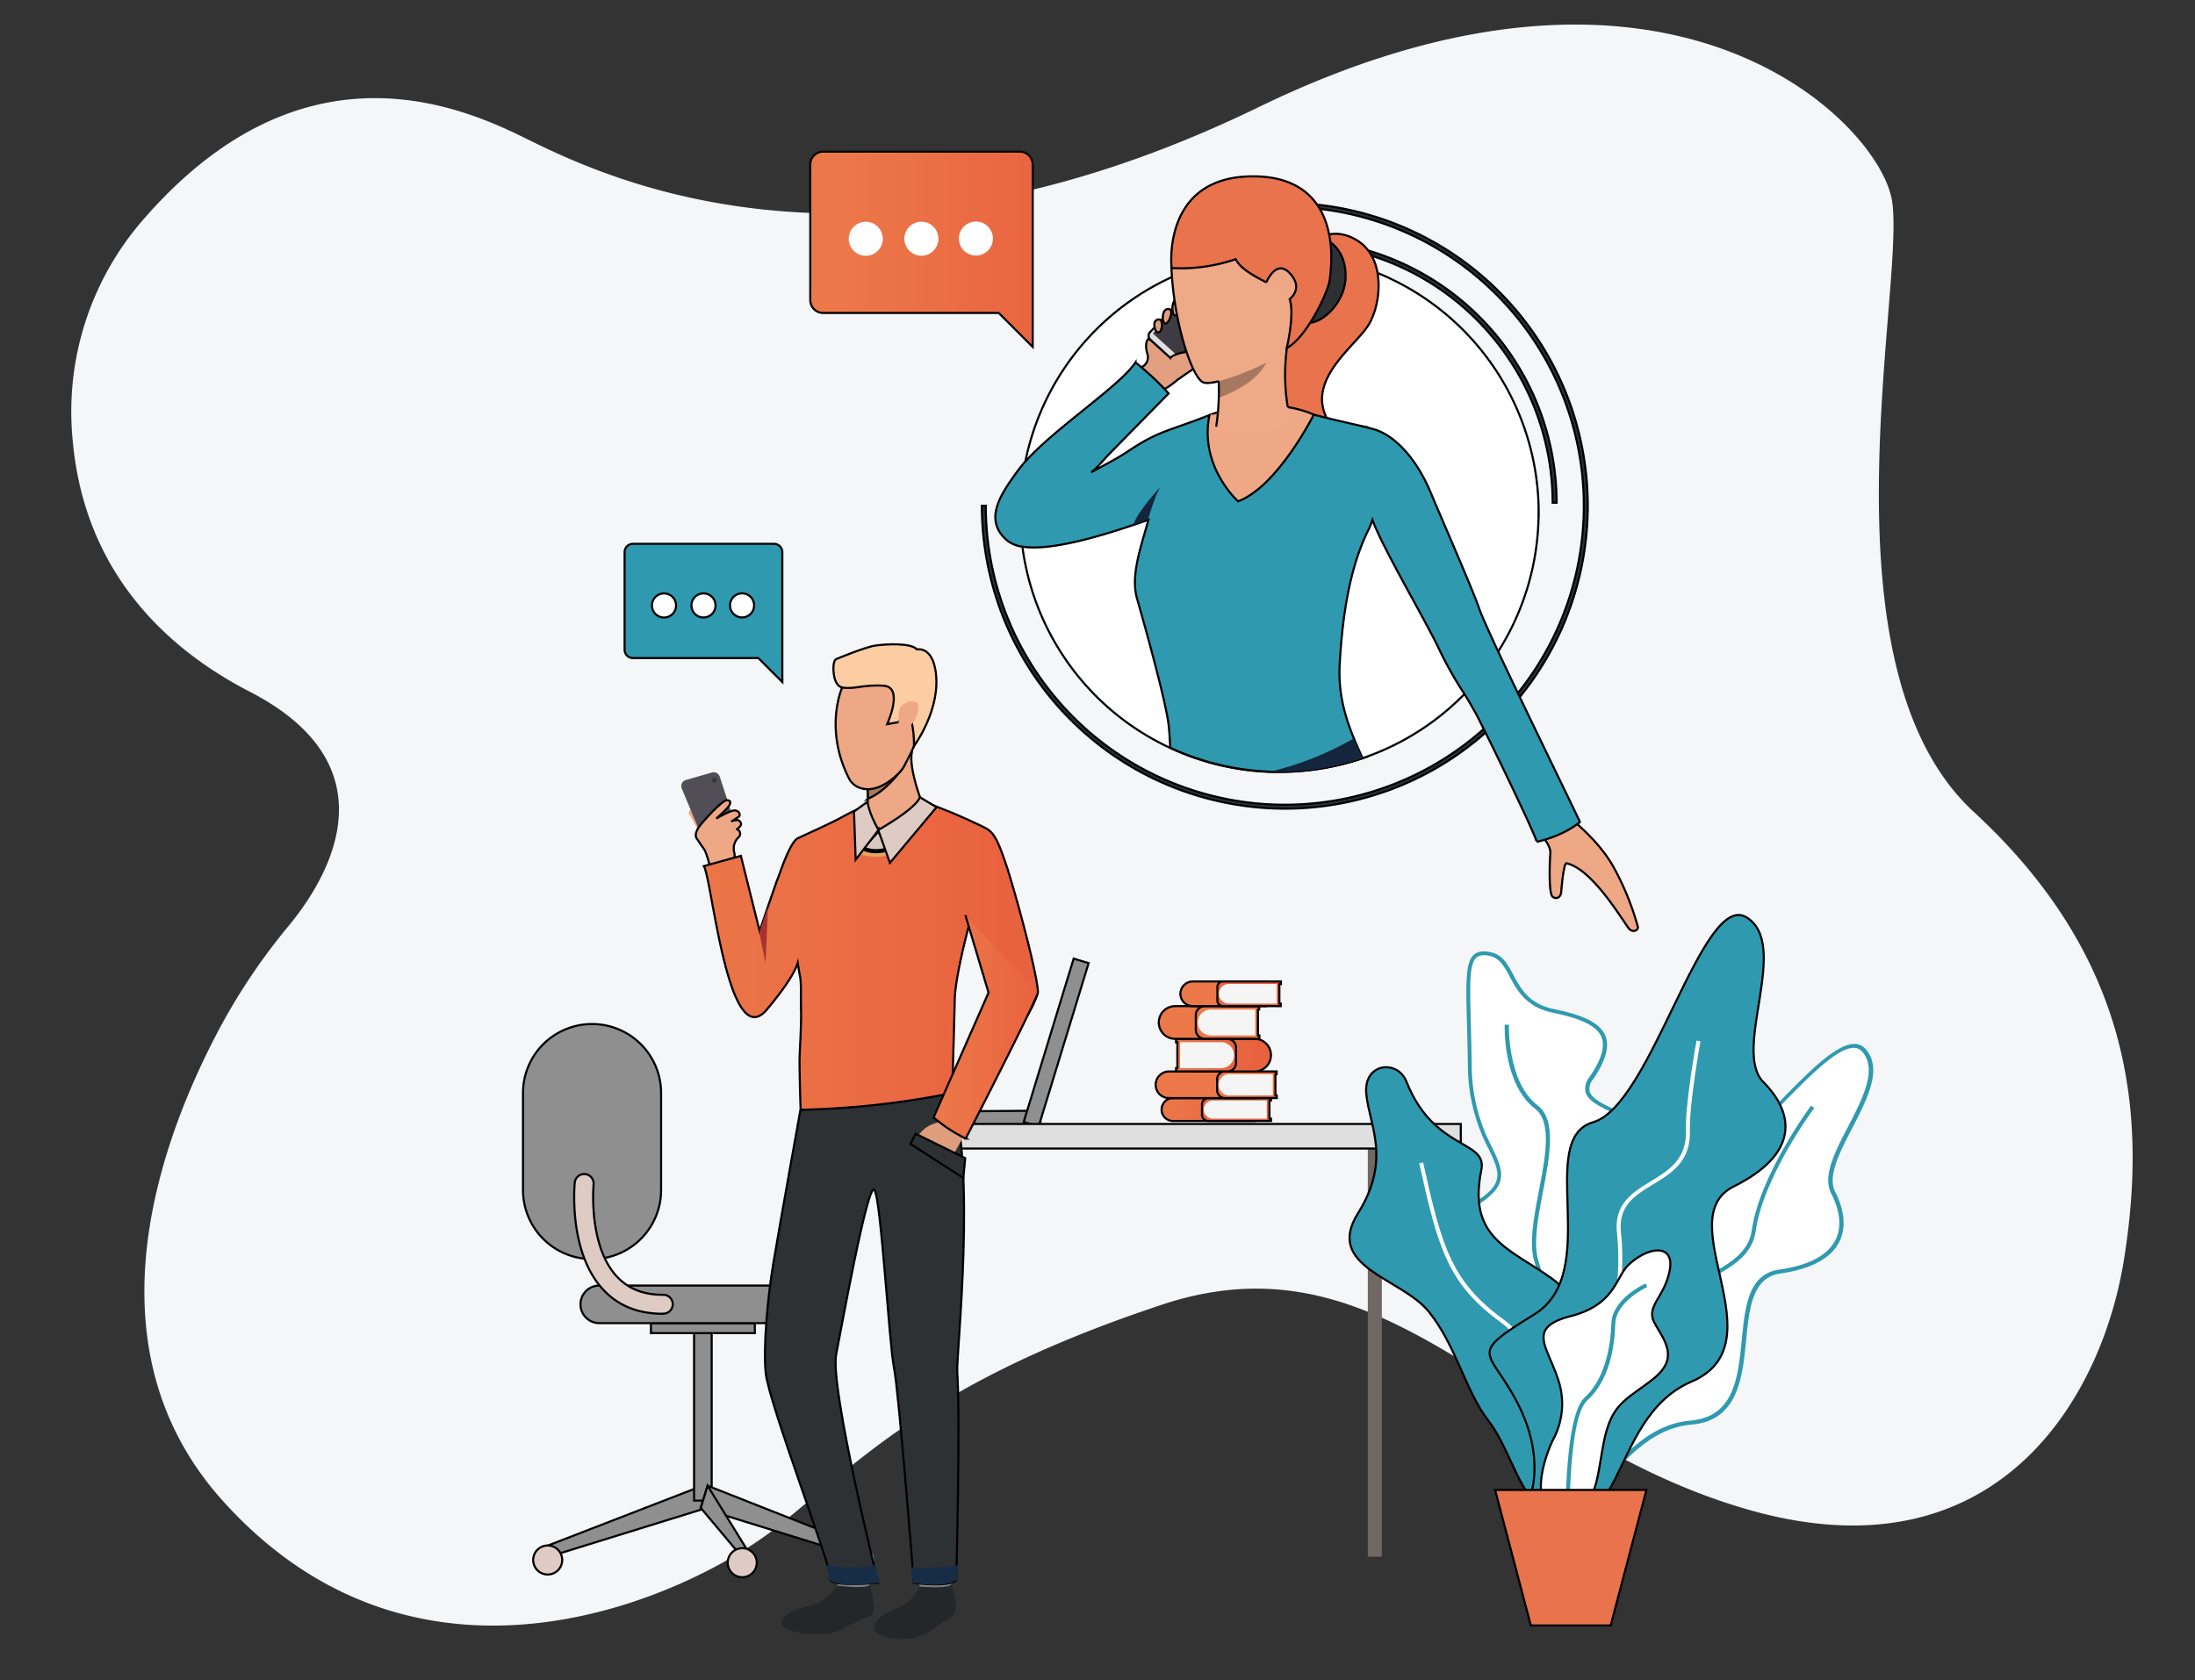 <svg id="Layer_1" data-name="Layer 1" xmlns="http://www.w3.org/2000/svg" xmlns:xlink="http://www.w3.org/1999/xlink" viewBox="0 0 525 402"><rect x="0" y="0" width="525" height="402" fill="#333333" stroke="none"/><defs><linearGradient id="linear-gradient" x1="4230.3" y1="-2586.23" x2="4231.3" y2="-2586.23" gradientTransform="matrix(22.24, 0, 0, -5.48, -93804.01, -13904.49)" gradientUnits="userSpaceOnUse"><stop offset="0" stop-color="#ec7849"/><stop offset="1" stop-color="#e9623f"/></linearGradient><linearGradient id="linear-gradient-2" x1="4162.07" y1="-2586.24" x2="4163.07" y2="-2586.24" gradientTransform="matrix(16.53, 0, 0, -5.48, -68527.93, -13904.24)" xlink:href="#linear-gradient"/><linearGradient id="linear-gradient-3" x1="4249.16" y1="-2514.93" x2="4250.16" y2="-2514.93" gradientTransform="matrix(24.59, 0, 0, -6.37, -104193.48, -15765.62)" xlink:href="#linear-gradient"/><linearGradient id="linear-gradient-4" x1="4119.21" y1="-2514.93" x2="4120.21" y2="-2514.93" gradientTransform="matrix(14.24, 0, 0, -6.37, -58362.34, -15765.76)" xlink:href="#linear-gradient"/><linearGradient id="linear-gradient-5" x1="4657.14" y1="-1720.7" x2="4656.01" y2="-1720.7" gradientTransform="matrix(-19.3, 0, 0, 7.81, 90161.27, 13694.55)" xlink:href="#linear-gradient"/><linearGradient id="linear-gradient-6" x1="4121.59" y1="-2434.3" x2="4122.59" y2="-2434.3" gradientTransform="matrix(14.35, 0, 0, -7.81, -58862.99, -18764.34)" xlink:href="#linear-gradient"/><linearGradient id="linear-gradient-7" x1="4212.95" y1="-2434.3" x2="4213.95" y2="-2434.3" gradientTransform="matrix(20.45, 0, 0, -7.81, -85860.85, -18772.13)" xlink:href="#linear-gradient"/><linearGradient id="linear-gradient-8" x1="4138.85" y1="-2434.34" x2="4139.85" y2="-2434.34" gradientTransform="matrix(15.21, 0, 0, -7.81, -62649.52, -18770.13)" xlink:href="#linear-gradient"/><linearGradient id="linear-gradient-9" x1="4212.95" y1="-2548.97" x2="4213.95" y2="-2548.97" gradientTransform="matrix(20.45, 0, 0, -5.91, -85855.69, -14831.74)" xlink:href="#linear-gradient"/><linearGradient id="linear-gradient-10" x1="4138.79" y1="-2548.96" x2="4139.79" y2="-2548.96" gradientTransform="matrix(15.2, 0, 0, -5.91, -62631.4, -14831.97)" xlink:href="#linear-gradient"/><linearGradient id="linear-gradient-11" x1="4345.4" y1="-2137.17" x2="4346.4" y2="-2137.17" gradientTransform="matrix(53.23, 0, 0, -46.71, -231103.07, -99773.85)" xlink:href="#linear-gradient"/><linearGradient id="linear-gradient-12" x1="4372.98" y1="-2115.23" x2="4373.98" y2="-2115.23" gradientTransform="matrix(79.91, 0, 0, -73.89, -349285.68, -156055.45)" xlink:href="#linear-gradient"/><linearGradient id="linear-gradient-13" x1="4251.28" y1="-2129.63" x2="4252.28" y2="-2129.63" gradientTransform="matrix(24.88, 0, 0, -53.46, -105547.95, -113613.1)" xlink:href="#linear-gradient"/></defs><path id="Path_3088" data-name="Path 3088" d="M59.74,165.49c-18.36-9.47-39.5-27.32-42.37-60.32a69.85,69.85,0,0,1,17.22-53c36.06-41.27,72-28.46,90-19.62S203.54,73,301,25.65s147.62,2.78,151.43,21.82S434,159.13,472.08,194.24s41.4,72.7,35.95,107-31.3,76.8-90,59.91-85.95-67-140.13-49S206.58,348.67,186.28,365s-85.12,47.37-133.06-6c-33.35-37.15-14.73-86.86-.32-113.67a147.25,147.25,0,0,1,16.22-23.91C78.11,210.52,94.83,183.6,59.74,165.49Z" fill="#f5f6f8"/><g id="Group_4107" data-name="Group 4107"><g id="Group_3992" data-name="Group 3992"><path id="Rectangle_733" data-name="Rectangle 733" d="M280.57,262.72h19.5v5.48h-19.5a2.74,2.74,0,0,1-2.74-2.74h0a2.74,2.74,0,0,1,2.74-2.74Z" stroke="#000" stroke-miterlimit="10" stroke-width="0.5" fill="url(#linear-gradient)"/><path id="Path_3449" data-name="Path 3449" d="M303.63,263.29v4.35H304v.56H289a1.51,1.51,0,0,1-1.51-1.51h0v-2.45a1.52,1.52,0,0,1,1.51-1.52h15v.57Z" stroke="#000" stroke-miterlimit="10" stroke-width="0.5" fill="url(#linear-gradient-2)"/><path id="Rectangle_734" data-name="Rectangle 734" d="M290.09,263.29H303v4.35H290.09a2.18,2.18,0,0,1-2.17-2.18h0a2.17,2.17,0,0,1,2.17-2.17Z" fill="#f5f5f5"/><path id="Rectangle_735" data-name="Rectangle 735" d="M279.64,256.35H301v6.37h-21.4a3.18,3.18,0,0,1-3.19-3.18h0a3.19,3.19,0,0,1,3.19-3.19Z" stroke="#000" stroke-miterlimit="10" stroke-width="0.5" fill="url(#linear-gradient-3)"/><path id="Path_3450" data-name="Path 3450" d="M305.06,257v5.06h.32v.65H293a1.9,1.9,0,0,1-1.9-1.9v-2.57a1.9,1.9,0,0,1,1.9-1.9h12.34V257Z" stroke="#000" stroke-miterlimit="10" stroke-width="0.5" fill="url(#linear-gradient-4)"/><path id="Rectangle_736" data-name="Rectangle 736" d="M294,257h10.44v5.06H294a2.53,2.53,0,0,1-2.53-2.53h0A2.53,2.53,0,0,1,294,257Z" fill="#f5f5f5"/><path id="Rectangle_737" data-name="Rectangle 737" d="M300.09,256.35h-15.4v-7.81h15.4a3.91,3.91,0,0,1,3.9,3.9h0a3.91,3.91,0,0,1-3.9,3.91Z" stroke="#000" stroke-miterlimit="10" stroke-width="0.5" fill="url(#linear-gradient-5)"/><path id="Path_3451" data-name="Path 3451" d="M281.6,249.34v6.2h-.31v.8h12.29a2.05,2.05,0,0,0,2.06-2v-3.7a2.06,2.06,0,0,0-2.06-2.06H281.29v.8Z" stroke="#000" stroke-miterlimit="10" stroke-width="0.5" fill="url(#linear-gradient-6)"/><path id="Rectangle_738" data-name="Rectangle 738" d="M292.07,255.55h-9.81v-6.2h9.81a3.1,3.1,0,0,1,3.1,3.1h0A3.1,3.1,0,0,1,292.07,255.55Z" fill="#f5f5f5"/><path id="Rectangle_739" data-name="Rectangle 739" d="M281.07,240.72h16.54v7.82H281.07a3.91,3.91,0,0,1-3.91-3.91h0a3.91,3.91,0,0,1,3.91-3.91Z" stroke="#000" stroke-miterlimit="10" stroke-width="0.5" fill="url(#linear-gradient-7)"/><path id="Path_3452" data-name="Path 3452" d="M300.88,241.53v6.2h.34v.8H288.17a2.16,2.16,0,0,1-2.16-2.16h0v-3.49a2.16,2.16,0,0,1,2.16-2.16h13v.8Z" stroke="#000" stroke-miterlimit="10" stroke-width="0.5" fill="url(#linear-gradient-8)"/><path id="Rectangle_740" data-name="Rectangle 740" d="M289.59,241.53h10.64v6.2H289.59a3.1,3.1,0,0,1-3.1-3.1h0A3.1,3.1,0,0,1,289.59,241.53Z" fill="#f5f5f5"/><path id="Rectangle_741" data-name="Rectangle 741" d="M285.27,234.81h17.49v5.91H285.27a3,3,0,0,1-2.95-2.95h0A3,3,0,0,1,285.27,234.81Z" stroke="#000" stroke-miterlimit="10" stroke-width="0.5" fill="url(#linear-gradient-9)"/><path id="Path_3453" data-name="Path 3453" d="M306,235.42v4.69h.33v.61H292.51a1.34,1.34,0,0,1-1.34-1.34h0v-3.23a1.34,1.34,0,0,1,1.34-1.34h13.86v.61Z" stroke="#000" stroke-miterlimit="10" stroke-width="0.5" fill="url(#linear-gradient-10)"/><path id="Rectangle_742" data-name="Rectangle 742" d="M293.88,235.42h11.5v4.69h-11.5a2.34,2.34,0,0,1-2.34-2.34h0A2.35,2.35,0,0,1,293.88,235.42Z" fill="#f5f5f5"/></g><rect id="Rectangle_743" data-name="Rectangle 743" x="205.81" y="265.88" width="43.04" height="3.94" transform="translate(-2.02 1.73) rotate(-0.43)" fill="#8f8f8f" stroke="#000" stroke-miterlimit="10" stroke-width="0.5"/><rect id="Rectangle_744" data-name="Rectangle 744" x="232.2" y="247.59" width="40.87" height="3.74" transform="translate(-59.81 418.09) rotate(-73)" fill="#8f8f8f" stroke="#000" stroke-miterlimit="10" stroke-width="0.5"/><g id="Group_3993" data-name="Group 3993"><rect id="Rectangle_745" data-name="Rectangle 745" x="327.15" y="274.8" width="3.36" height="97.64" fill="#706865"/></g><g id="Group_3994" data-name="Group 3994"><rect id="Rectangle_746" data-name="Rectangle 746" x="201.79" y="268.91" width="147.6" height="5.88" fill="#dfdfdf" stroke="#000" stroke-miterlimit="10" stroke-width="0.5"/></g><g id="Group_3995" data-name="Group 3995"><rect id="Rectangle_747" data-name="Rectangle 747" x="218.86" y="274.8" width="3.36" height="97.64" fill="#706865"/></g><g id="Group_3996" data-name="Group 3996"><path id="Path_3454" data-name="Path 3454" d="M372.31,120.28h-.95a62.08,62.08,0,0,0-62-62v-.94A63,63,0,0,1,372.31,120.28Z" fill="#2d3133" stroke="#000" stroke-miterlimit="10" stroke-width="0.5"/></g><g id="Group_3997" data-name="Group 3997"><path id="Path_3455" data-name="Path 3455" d="M307.3,193.47A72.55,72.55,0,0,1,234.84,121h.94A71.52,71.52,0,1,0,307.3,49.49h0v-.94a72.46,72.46,0,0,1,0,144.92Z" fill="#2d3133" stroke="#000" stroke-miterlimit="10" stroke-width="0.5"/></g><g id="Group_4000" data-name="Group 4000"><g id="Group_3999" data-name="Group 3999"><g id="Group_3998" data-name="Group 3998"><path id="Path_3456" data-name="Path 3456" d="M151.39,130.11h33.73a2,2,0,0,1,2,2h0v31.08l-5.74-5.75H151.39a2,2,0,0,1-2-2V132.07A2,2,0,0,1,151.39,130.11Z" fill="#2f9aaf" stroke="#000" stroke-miterlimit="10" stroke-width="0.5"/></g></g><path id="Path_3457" data-name="Path 3457" d="M165.38,144.85a2.88,2.88,0,1,0,2.87-2.88,2.88,2.88,0,0,0-2.87,2.88Z" fill="#fff" stroke="#000" stroke-miterlimit="10" stroke-width="0.5"/><path id="Path_3458" data-name="Path 3458" d="M155.94,144.86a2.88,2.88,0,1,0,2.87-2.88,2.87,2.87,0,0,0-2.87,2.88Z" fill="#fff" stroke="#000" stroke-miterlimit="10" stroke-width="0.5"/><path id="Path_3459" data-name="Path 3459" d="M174.61,144.84a2.88,2.88,0,1,0,2.87-2.88h0A2.87,2.87,0,0,0,174.61,144.84Z" fill="#fff" stroke="#000" stroke-miterlimit="10" stroke-width="0.5"/></g><g id="Group_4003" data-name="Group 4003"><g id="Group_4002" data-name="Group 4002"><g id="Group_4001" data-name="Group 4001"><path id="Path_3460" data-name="Path 3460" d="M196.84,36.28h47.07A3.08,3.08,0,0,1,247,39.36h0V83l-8.13-8.13h-42a3.07,3.07,0,0,1-3.07-3.07h0V39.35A3.07,3.07,0,0,1,196.84,36.28Z" stroke="#000" stroke-miterlimit="10" stroke-width="0.5" fill="url(#linear-gradient-11)"/></g></g><path id="Path_3461" data-name="Path 3461" d="M216.31,57.12a4.07,4.07,0,1,0,4.06-4.07h0A4.06,4.06,0,0,0,216.31,57.12Z" fill="#fff"/><path id="Path_3462" data-name="Path 3462" d="M203,57.13A4.07,4.07,0,1,0,207,53.06h0A4.07,4.07,0,0,0,203,57.13Z" fill="#fff"/><path id="Path_3463" data-name="Path 3463" d="M229.35,57.1A4.07,4.07,0,1,0,233.41,53h0a4.08,4.08,0,0,0-4.06,4.07Z" fill="#fff"/></g><g id="Group_4013" data-name="Group 4013"><g id="Group_4004" data-name="Group 4004"><path id="Path_3464" data-name="Path 3464" d="M374.62,356.94h-.33c-5-.46-8.9-11.47-12.63-22.12a106.46,106.46,0,0,0-5.08-12.89c-1.27-2.37-2.88-4.85-4.43-7.25-4.14-6.38-8.43-13-7-18.77.73-3,2.92-5.58,6.68-7.75,8.24-4.75,7-7.43,4.2-13.3a43.07,43.07,0,0,1-4.94-19.51c-.05-4-.14-7.44-.22-10.49-.26-9.79-.4-14.71,1.7-16.48.86-.74,2.08-.93,3.81-.6,3,.56,4.25,2.95,5.61,5.49,1.73,3.23,3.7,6.9,9.62,8.14,5.56,1.16,10.9,2.75,12.38,6.44,1,2.6.06,6-3,10.45a3.4,3.4,0,0,0-.78,2.79c.49,1.78,3.26,3.08,6.47,4.57,4.56,2.13,10.24,4.79,11.85,10.28,1.3,4.42-.2,9.94-4.59,16.87-10.37,16.39-10,27.5-9.58,37.31.27,7.26.53,14.13-3.85,21.8C378.53,355.29,376.61,356.94,374.62,356.94ZM354.86,228.56c-.74,0,3.83.62,1.31.14a6.41,6.41,0,0,0-1.31-.14Z" fill="#fff"/></g><g id="Group_4005" data-name="Group 4005"><path id="Path_3465" data-name="Path 3465" d="M374.27,360.19a4.1,4.1,0,0,1-.49,0c-3.06-.22-6.07-2.55-9.45-7.33l-.21-.3.23-.28c.06-.06,5.49-6.68,3.49-19.1a56.47,56.47,0,0,0-1.58-6.9c-.73-2.6-1.21-4.31-.4-5.68,1-1.74,3.79-2.65,11.58-4.51,8.3-2,11.07-11.32,13.52-19.57,2.31-7.77,4.49-15.1,11-14.87,5.93.22,14.94-9.07,22.89-17.27,7.38-7.6,14.34-14.77,18.79-14.63a3.57,3.57,0,0,1,2.68,1.33c4,4.73.27,11.9-3.31,18.83-3.06,5.92-5.94,11.5-4.08,15.19,2.33,4.63,2.65,8.82.94,12.12-2,3.9-6.76,6.41-14.07,7.47-6.68,1-7.4,8.25-8.16,16-.9,9-1.9,19.2-13.12,20.16-8.32.72-13.93,6.57-18.88,11.72C381.65,356.63,378.23,360.19,374.27,360.19Zm27.6-77.61,41.68-31.89L365.31,352.58l1.36-31.51" fill="#fff"/></g><g id="Group_4006" data-name="Group 4006"><path id="Path_3466" data-name="Path 3466" d="M370.55,364.14c-3.39-15.5,3.94-19.37,11-23.11,5.8-3,11.27-5.94,11-15.08-.39-12.11,7.86-16.51,15.14-20.4,5.41-2.89,10.53-5.62,11.29-11.13,1.83-13.26,14.06-29.74,14.19-29.9l.76.57c-.13.16-12.21,16.45-14,29.46-.83,6-6.15,8.83-11.79,11.84-7.37,3.94-15,8-14.64,19.54.31,9.73-5.68,12.89-11.47,15.95-7.09,3.74-13.78,7.27-10.54,22.06Z" fill="#2f9aaf"/></g><g id="Group_4007" data-name="Group 4007"><path id="Path_3467" data-name="Path 3467" d="M374.27,360.19a4.1,4.1,0,0,1-.49,0c-3.06-.22-6.07-2.55-9.45-7.32l-.21-.3.23-.28c.06-.07,5.49-6.68,3.49-19.1a56,56,0,0,0-1.58-6.9c-.73-2.6-1.21-4.32-.4-5.69,1-1.74,3.79-2.65,11.58-4.51,8.3-2,11.07-11.32,13.52-19.57,2.31-7.77,4.49-15.1,11-14.87,5.93.23,14.94-9.07,22.89-17.27,7.38-7.6,14.34-14.77,18.79-14.62a3.5,3.5,0,0,1,2.68,1.33c4,4.72.27,11.9-3.31,18.83-3.06,5.91-5.94,11.5-4.08,15.18,2.33,4.63,2.65,8.82.94,12.12-2,3.9-6.76,6.41-14.07,7.47-6.68,1-7.4,8.25-8.16,16-.9,9-1.9,19.2-13.12,20.16-8.32.72-13.93,6.57-18.88,11.72C381.65,356.63,378.23,360.19,374.27,360.19Zm-9-7.61c3.08,4.28,5.88,6.45,8.54,6.65,3.73.28,7.13-3.26,11.06-7.36,5.06-5.27,10.8-11.25,19.48-12,10.42-.9,11.35-10.27,12.25-19.32.8-8.09,1.56-15.74,9-16.81,7-1,11.48-3.36,13.36-7,1.57-3,1.24-6.9-1-11.25-2.07-4.12.92-9.92,4.09-16,3.44-6.66,7-13.54,3.43-17.79a2.61,2.61,0,0,0-2-1c-4-.13-10.85,6.89-18.07,14.34-8.38,8.63-17,17.56-23.37,17.56h-.24c-5.73-.22-7.71,6.46-10,14.19-2.52,8.5-5.38,18.12-14.21,20.23-7.05,1.67-10.13,2.61-11,4.06-.6,1-.18,2.5.5,4.95a58.14,58.14,0,0,1,1.61,7c1.85,11.54-2.4,18.12-3.47,19.56Z" fill="#2f9aaf"/></g><g id="Group_4008" data-name="Group 4008"><path id="Path_3468" data-name="Path 3468" d="M374.62,356.94h-.33c-5-.46-8.9-11.47-12.63-22.12a106.46,106.46,0,0,0-5.08-12.89c-1.27-2.37-2.88-4.85-4.43-7.25-4.14-6.38-8.43-13-7-18.77.73-3,2.92-5.58,6.68-7.75,8.24-4.75,7-7.43,4.2-13.3a43.07,43.07,0,0,1-4.94-19.51c-.05-4-.14-7.44-.22-10.49-.26-9.79-.4-14.71,1.7-16.48.86-.74,2.08-.93,3.81-.6,3,.56,4.25,2.95,5.61,5.49,1.73,3.23,3.7,6.9,9.62,8.14,5.56,1.16,10.9,2.75,12.38,6.44,1,2.6.06,6-3,10.45a3.4,3.4,0,0,0-.78,2.79c.49,1.78,3.26,3.08,6.47,4.57,4.56,2.13,10.24,4.79,11.85,10.28,1.3,4.42-.2,9.94-4.59,16.87-10.37,16.39-10,27.5-9.58,37.31.27,7.26.53,14.13-3.85,21.8C378.53,355.29,376.61,356.94,374.62,356.94ZM354.86,228.56a2.53,2.53,0,0,0-1.71.53c-1.75,1.48-1.61,6.54-1.36,15.73.08,3.05.17,6.51.22,10.51a42.18,42.18,0,0,0,4.84,19.11c2.76,5.83,4.42,9.35-4.58,14.53-3.52,2-5.56,4.38-6.23,7.15-1.3,5.4,2.87,11.82,6.9,18,1.57,2.41,3.18,4.9,4.47,7.32a106.87,106.87,0,0,1,5.14,13c3.47,9.89,7.4,21.09,11.82,21.5,1.69.15,3.46-1.38,5.27-4.55,4.25-7.44,4-13.86,3.73-21.3-.37-9.94-.8-21.21,9.73-37.85,4.23-6.68,5.69-12,4.48-16.1-1.49-5.08-6.73-7.52-11.35-9.68-3.42-1.6-6.38-3-7-5.18a4.26,4.26,0,0,1,.92-3.58c2.86-4.15,3.81-7.28,2.9-9.56-1.32-3.28-6.65-4.81-11.7-5.86-6.36-1.33-8.53-5.38-10.26-8.62-1.3-2.43-2.43-4.53-4.95-5a6.31,6.31,0,0,0-1.3-.14Z" fill="#2f9aaf"/></g><g id="Group_4009" data-name="Group 4009"><path id="Path_3469" data-name="Path 3469" d="M374.72,362.82l-.9-.28c5.07-16-4.1-52-6.83-60.7-1.35-4.3-.1-10.78,1.1-17,1.55-8.09,3.15-16.45-.94-19.58-7.68-5.89-7.27-19.51-7.25-20.09l1,0c0,.13-.41,13.71,6.88,19.3,4.55,3.49,2.89,12.14,1.29,20.51-1.18,6.15-2.4,12.5-1.13,16.58C371.27,312.37,379.77,346.84,374.72,362.82Z" fill="#2f9aaf"/></g><path id="Path_3470" data-name="Path 3470" d="M336.39,258.78c-2.11-5.36-10.35-4.55-9.6,3s6.06,15.65-2,28.52,10.35,15.4,16.92,23.48,8.83,19.18,14.38,26.25,9.34,24,13.89,17.67.27-14.52.77-25.88,10.62-18.55.5-25.87-20.28-9.56-16.94-26.07C355.76,272.62,343,275.44,336.39,258.78Z" fill="#2f9aaf" stroke="#000" stroke-miterlimit="10" stroke-width="0.5"/><g id="Group_4010" data-name="Group 4010"><path id="Path_3471" data-name="Path 3471" d="M377.32,359.2c-.06-.34-5.67-33.61-18.24-42.73-12.82-9.3-15.15-17.89-19.62-38.15l.92-.2c4.42,20,6.72,28.49,19.26,37.58,12.88,9.35,18.39,42,18.61,43.35Z" fill="#fff"/></g><path id="Path_3472" data-name="Path 3472" d="M366,358s3.73-9.24-3.06-22.36-12.3-11.11,4.08-21.21.1-41.91,14.05-45.95,26.07-55.53,36.67-49-3.53,31.8,4,39.38,8.58,17.21-7.07,25,11.11,37.6-10.1,46.69S389.47,375.31,366,358Z" fill="#2f9aaf" stroke="#000" stroke-miterlimit="10" stroke-width="0.5"/><g id="Group_4011" data-name="Group 4011"><path id="Path_3473" data-name="Path 3473" d="M372.45,367.8c0-.12-2.3-11.95,4.9-27.23,7.34-15.56,10.86-32.58,9.4-45.52-.78-7,3.7-9.75,8.05-12.4s8.69-5.31,8.45-12.21c-.22-6.24,2.41-20.86,2.53-21.47l.93.16c0,.15-2.73,15.14-2.52,21.28.27,7.45-4.4,10.3-8.9,13-4.27,2.61-8.31,5.08-7.59,11.48,1.47,13.11-2.07,30.31-9.48,46-7.06,15-4.85,26.52-4.83,26.63Z" fill="#fff"/></g><path id="Path_3474" data-name="Path 3474" d="M389.59,302.54c4.76-4.42,11.06-5.06,9.75,1.5s-5.81,8.44-3.56,12.56,6,8.25-.38,13.32-9.93,5.62-11.81,15.18-1.5,16.09-9.75,16.5-5.06-11.62-2.43-17.06a18.06,18.06,0,0,0,1.31-14.35c-2.63-8.15-7.69-12.55,3-15.32S386.38,305.52,389.59,302.54Z" fill="#fff" stroke="#000" stroke-miterlimit="10" stroke-width="0.5"/><g id="Group_4012" data-name="Group 4012"><path id="Path_3475" data-name="Path 3475" d="M374.44,367.71c0-1.17-.59-28.71,4.56-33.35s6.27-13.1,6.4-17.67c.18-5.95,7.87-9.48,8.19-9.62l.39.86c-.07,0-7.47,3.44-7.63,8.79-.17,5.77-1.47,13.63-6.72,18.35-4.83,4.35-4.25,32.34-4.24,32.62Z" fill="#2f9aaf"/></g><path id="Path_3476" data-name="Path 3476" d="M393.79,356.47l-8.55,32.42h-19.1l-8.54-32.42Z" fill="#e8734d" stroke="#000" stroke-miterlimit="10" stroke-width="0.5"/></g><path id="Path_3477" data-name="Path 3477" d="M368,122.65a62.1,62.1,0,0,1-42.14,58.76h0A62,62,0,0,1,306,184.67c-.82,0-1.64,0-2.46,0a62,62,0,0,1-59-53.87,62.71,62.71,0,0,1-.52-8.1,62,62,0,1,1,124,0Z" fill="#fff" stroke="#000" stroke-miterlimit="10" stroke-width="0.5"/><g id="Group_4014" data-name="Group 4014"><path id="Path_3478" data-name="Path 3478" d="M272.6,88a2.6,2.6,0,0,0,1.88-3.16,2,2,0,0,0-.1-.32c-.76-2.88.41-3.55.41-3.55l8.94,8.1s-4.3,3.95-5.61,4.12S271.28,89.55,272.6,88Z" fill="#e3a080" stroke="#000" stroke-miterlimit="10" stroke-width="0.5"/></g><g id="Group_4015" data-name="Group 4015"><path id="Path_3479" data-name="Path 3479" d="M311.21,61.93s4.08-8.93,12.32-5,6.89,15.76,3.83,20.76-14,12.4-10.45,21.41a102.38,102.38,0,0,0,8.07,16s-22.11-1-24.57-12.74S311.21,61.93,311.21,61.93Z" fill="#e8734d" stroke="#000" stroke-miterlimit="10" stroke-width="0.5"/></g><g id="Group_4016" data-name="Group 4016"><path id="Path_3480" data-name="Path 3480" d="M368.13,199.32s2.87,2.63,2.68,4.94-.41,9.56.55,10.29,1.95.08,2.05-1.14.59-7,1.29-6.87c6.09,1.42,12.84,12.85,14.88,15.59.66.88,2.09.82,2.18-.33a65.83,65.83,0,0,0-5.87-14.43c-4.13-7.38-12.34-13.17-12.34-13.17Z" fill="#eea886" stroke="#000" stroke-miterlimit="10" stroke-width="0.5"/></g><g id="Group_4017" data-name="Group 4017"><path id="Path_3481" data-name="Path 3481" d="M283.09,86.9,298,73.5a1.27,1.27,0,0,0,.1-1.8.86.86,0,0,0-.14-.13l-7.65-6.39a1.26,1.26,0,0,0-1.74.1L275.1,79.42a1.27,1.27,0,0,0,0,1.8l0,0,6.21,5.65A1.29,1.29,0,0,0,283.09,86.9Z" fill="#dfdfdf" stroke="#000" stroke-miterlimit="10" stroke-width="0.5"/></g><g id="Group_4018" data-name="Group 4018"><path id="Path_3482" data-name="Path 3482" d="M282.7,86.1,297.32,73l-8.4-7L275.74,79.78Z" fill="#3e3b42"/></g><g id="Group_4019" data-name="Group 4019"><path id="Path_3483" data-name="Path 3483" d="M280,85.61c.94-1.33,5.74-1.62,6.53-1.92a6.45,6.45,0,0,0,3-2c1.14-1.35,5.1-1.69,4.1-.39a47.25,47.25,0,0,1-3.9,4L281.41,91" fill="#e3a080" stroke="#000" stroke-miterlimit="10" stroke-width="0.5"/></g><g id="Group_4020" data-name="Group 4020"><path id="Path_3484" data-name="Path 3484" d="M276.46,79.18a.64.64,0,0,0,.9.2.62.62,0,0,0,.26-.33c.51-.93.46-3.06-.85-2.54S276.46,79.18,276.46,79.18Z" fill="#e3a080" stroke="#000" stroke-miterlimit="10" stroke-width="0.5"/></g><g id="Group_4021" data-name="Group 4021"><path id="Path_3485" data-name="Path 3485" d="M278.11,76.35s.24,1.58,1.05.86,1.62-3.36.2-3.28S278.11,76.35,278.11,76.35Z" fill="#e3a080" stroke="#000" stroke-miterlimit="10" stroke-width="0.5"/></g><g id="Group_4022" data-name="Group 4022"><path id="Path_3486" data-name="Path 3486" d="M280.43,74s0,1.9.95,1.35c.71-.42,1.72-3.85.3-3.78S280.43,74,280.43,74Z" fill="#e3a080" stroke="#000" stroke-miterlimit="10" stroke-width="0.5"/></g><g id="Group_4025" data-name="Group 4025"><g id="Group_4024" data-name="Group 4024"><g id="Group_4023" data-name="Group 4023"><path id="Path_3487" data-name="Path 3487" d="M367.5,201.43c.55-.13-12.53-27.14-14.6-30.89-1-1.8-1.85-3.25-2.63-4.5a88,88,0,0,1-6-10.6c-3.19-6.81-13.82-24.78-16-31.07a18.83,18.83,0,0,1-1.07,2.59c-4.64,9.48-6.15,21.28-6.76,31.71-.48,8.06,1.69,14.3,4.63,20.89.27.62.55,1.23.83,1.85a62.18,62.18,0,0,1-46-2.51c-.11-2-.2-3.91-.42-5.68-.71-5.81-5.91-24.41-7.52-30s1-12.5,2.72-18.86c-1.06.37-2.25.79-3.55,1.22-8,2.7-19.86,6.28-26.58,5.21a7.23,7.23,0,0,1-3.61-1.44c-5.91-5-1.47-11.22,2.35-16.53a29.62,29.62,0,0,1,1.95-2.4c7.39-8.25,22.41-17.91,26.35-23.71a67.75,67.75,0,0,1,7.92,7.42l-14.91,15.2c-.84,1-1.79,2-2.75,3L261,113s0,0,0,0c1.8-1,3.7-2,5.47-3h0c1.36-.78,2.65-1.56,3.74-2.3,6.9-4.6,9.56-4.66,18.06-8a38.07,38.07,0,0,1,23.19-1.18c5.24,1.34,8.62,2.14,13.71,3.3l1.67.37c-1-.26.25,0,.34.06l-.29,0,1.28.33c5.85,1.46,11.05,8,14.14,15.54,1.84,4.46,9.94,22.93,11.5,27.51.5,1.46,2.22,5.3,4.54,10.29,6.46,13.81,17.5,36.34,19.55,40.74C377.91,196.58,374.71,199.74,367.5,201.43Z" fill="#2f9aaf" stroke="#000" stroke-miterlimit="10" stroke-width="0.5"/></g></g></g><g id="Group_4028" data-name="Group 4028"><g id="Group_4027" data-name="Group 4027"><g id="Group_4026" data-name="Group 4026"><path id="Path_3488" data-name="Path 3488" d="M314.24,99.19s-8.6,17.18-18.11,20.76c0,0-9.38-8.33-6.85-20.66C289.28,99.29,302.46,94.15,314.24,99.19Z" fill="#eea886" stroke="#000" stroke-miterlimit="10" stroke-width="0.5"/></g></g></g><g id="Group_4029" data-name="Group 4029"><path id="Path_3489" data-name="Path 3489" d="M261.77,112.28,261,113A6.73,6.73,0,0,1,261.77,112.28Z" fill="#eb4747"/></g><g id="Group_4030" data-name="Group 4030"><path id="Path_3490" data-name="Path 3490" d="M277.58,116.47c-1.32,1.91-3,7.85-3,7.85-1.06.37-2.25.79-3.55,1.22C272.43,121.86,277.43,116.63,277.58,116.47Z" fill="#14263d"/></g><g id="Group_4031" data-name="Group 4031"><path id="Path_3491" data-name="Path 3491" d="M317.5,57.45s4.59,2.3,4.34,9S315,78.36,312.14,77,317.5,57.45,317.5,57.45Z" fill="#2d3133" stroke="#000" stroke-miterlimit="10" stroke-width="0.5"/></g><g id="Group_4032" data-name="Group 4032"><path id="Path_3492" data-name="Path 3492" d="M288.42,47.25a20.72,20.72,0,0,0-8.16,18.28c.76,12.41,4.93,24.82,7.48,25.93s13-3.54,15.14-4.68c2.43-1.29,7.08-5.38,7.93-6.83s9.84-21.14,1.16-28.62S298.79,43.51,288.42,47.25Z" fill="#eea987" stroke="#000" stroke-miterlimit="10" stroke-width="0.5"/></g><g id="Group_4033" data-name="Group 4033"><path id="Path_3493" data-name="Path 3493" d="M309.34,102.51s-4.51-11.64-.43-23.72-17.43,9.7-17.43,9.7,0,1.11,0,2.73c0,1.15,0,2.55-.07,4a49.58,49.58,0,0,1-.52,6.89C290.21,105.32,309.34,102.51,309.34,102.51Z" fill="#eea987"/></g><g id="Group_4034" data-name="Group 4034"><path id="Path_3494" data-name="Path 3494" d="M295.56,62a40.38,40.38,0,0,1-15.34,2.13s-2.51-21.94,19.47-21.94S318.44,64.17,318,67.14s-5.54,13.67-10.25,16.15c0,0,2.77-11.3-.38-13.34S297.18,65.44,295.56,62Z" fill="#e8734d" stroke="#000" stroke-miterlimit="10" stroke-width="0.5"/></g><g id="Group_4035" data-name="Group 4035"><path id="Path_3495" data-name="Path 3495" d="M302.88,67.57c.44-2.5,2.8-4.85,5.52-2.3s-1.87,8.93-3.82,8.59S302.28,70.89,302.88,67.57Z" fill="#eea987"/></g><g id="Group_4036" data-name="Group 4036"><path id="Path_3496" data-name="Path 3496" d="M291.41,95.2h0s8.79-2.89,11.46-8.42a66.54,66.54,0,0,1-11.39,4.44C291.47,92.37,291.45,93.77,291.41,95.2Z" fill="#a77860"/></g><g id="Group_4038" data-name="Group 4038"><g id="Group_4037" data-name="Group 4037"><path id="Path_3497" data-name="Path 3497" d="M325.85,181.41h0A62.23,62.23,0,0,1,306,184.67c-.82,0-1.64,0-2.46,0a74,74,0,0,0,20.24-8S324.72,178.59,325.85,181.41Z" fill="#14263d"/></g></g><g id="Group_4040" data-name="Group 4040"><g id="Group_4039" data-name="Group 4039"><path id="Path_3498" data-name="Path 3498" d="M131,369.79l.88,2.47L169,360.77l-1.78-5Z" fill="#8f8f8f" stroke="#000" stroke-miterlimit="10" stroke-width="0.5"/></g></g><g id="Group_4042" data-name="Group 4042"><g id="Group_4041" data-name="Group 4041"><rect id="Rectangle_748" data-name="Rectangle 748" x="166.01" y="318.71" width="4.21" height="40.31" fill="#8f8f8f" stroke="#000" stroke-miterlimit="10" stroke-width="0.5"/></g></g><g id="Group_4044" data-name="Group 4044"><g id="Group_4043" data-name="Group 4043"><rect id="Rectangle_749" data-name="Rectangle 749" x="155.69" y="316.57" width="24.85" height="2.38" fill="#8f8f8f" stroke="#000" stroke-miterlimit="10" stroke-width="0.5"/></g></g><g id="Group_4046" data-name="Group 4046"><g id="Group_4045" data-name="Group 4045"><path id="Path_3499" data-name="Path 3499" d="M205.56,369.79l-.87,2.47-37.08-11.49,1.63-5.31Z" fill="#8f8f8f" stroke="#000" stroke-miterlimit="10" stroke-width="0.5"/></g></g><g id="Group_4048" data-name="Group 4048"><g id="Group_4047" data-name="Group 4047"><path id="Path_3500" data-name="Path 3500" d="M179.44,372v2.87l-11.83-14.1,1.63-5.31Z" fill="#8f8f8f" stroke="#000" stroke-miterlimit="10" stroke-width="0.5"/></g></g><g id="Group_4050" data-name="Group 4050"><g id="Group_4049" data-name="Group 4049"><path id="Path_3501" data-name="Path 3501" d="M209,373.23a3.47,3.47,0,1,1-3.47-3.47h0A3.47,3.47,0,0,1,209,373.23Z" fill="#bfb2ac"/></g></g><g id="Group_4052" data-name="Group 4052"><g id="Group_4051" data-name="Group 4051"><path id="Path_3502" data-name="Path 3502" d="M181,373.88a3.47,3.47,0,1,1-3.47-3.47h0A3.47,3.47,0,0,1,181,373.88Z" fill="#decbc4" stroke="#000" stroke-miterlimit="10" stroke-width="0.5"/></g></g><g id="Group_4054" data-name="Group 4054"><g id="Group_4053" data-name="Group 4053"><path id="Path_3503" data-name="Path 3503" d="M134.47,373.23a3.47,3.47,0,1,1-3.47-3.47h0A3.47,3.47,0,0,1,134.47,373.23Z" fill="#decbc4" stroke="#000" stroke-miterlimit="10" stroke-width="0.5"/></g></g><g id="Group_4055" data-name="Group 4055"><path id="Rectangle_750" data-name="Rectangle 750" d="M143.34,307.57h49.89a4.5,4.5,0,0,1,4.5,4.5h0a4.5,4.5,0,0,1-4.5,4.49H143.34a4.5,4.5,0,0,1-4.5-4.49h0A4.5,4.5,0,0,1,143.34,307.57Z" fill="#8f8f8f" stroke="#000" stroke-miterlimit="10" stroke-width="0.5"/></g><g id="Group_4056" data-name="Group 4056"><path id="Rectangle_751" data-name="Rectangle 751" d="M141.6,245h0a16.51,16.51,0,0,1,16.52,16.51h0v23.21a16.52,16.52,0,0,1-16.51,16.52h0a16.52,16.52,0,0,1-16.52-16.52V261.54A16.51,16.51,0,0,1,141.6,245Z" fill="#8f8f8f" stroke="#000" stroke-miterlimit="10" stroke-width="0.5"/></g><g id="Group_4057" data-name="Group 4057"><path id="Path_3504" data-name="Path 3504" d="M158.5,314.32c-6,0-10.84-2-14.43-6-8.12-9-6.66-24.72-6.6-25.38a2.26,2.26,0,0,1,4.5.44h0c0,.18-1.31,14.46,5.46,21.91,2.73,3,6.36,4.49,11.07,4.49a2.26,2.26,0,1,1,0,4.51Z" fill="#decbc4" stroke="#000" stroke-miterlimit="10" stroke-width="0.5"/></g><g id="Group_4106" data-name="Group 4106"><g id="Group_4059" data-name="Group 4059"><g id="Group_4058" data-name="Group 4058"><path id="Path_3505" data-name="Path 3505" d="M166.84,198.41s-1.5-2.92-2-3.58.79-2.27,1.84-.54,1.69,2.83,1.69,2.83Z" fill="#eea886"/></g></g><g id="Group_4061" data-name="Group 4061"><g id="Group_4060" data-name="Group 4060"><path id="Path_3506" data-name="Path 3506" d="M168.36,201.37l-5.29-12.71a1.52,1.52,0,0,1,.82-2,.49.49,0,0,1,.17-.06l6.23-1.78a1.52,1.52,0,0,1,1.86,1L176.46,199a1.51,1.51,0,0,1-1,1.91l-.1,0-5.25,1.34A1.52,1.52,0,0,1,168.36,201.37Z" fill="#514e58"/></g></g><g id="Group_4063" data-name="Group 4063"><g id="Group_4062" data-name="Group 4062"><path id="Path_3507" data-name="Path 3507" d="M166.53,200.43s-.63-1.09,1.07-3.13c2.25-2.72,5.46-5.91,6.29-5.86,1.19.09,1,1-.51,2.48s-2.07,1.92-2.07,1.92,3.42-2,4.42-1.94,1.5,1,1,1.46a16.82,16.82,0,0,1-1.84,1.17s1.54-.64,2-.1.68,1-.63,1.95a1.17,1.17,0,0,1,.7,1.49,1.24,1.24,0,0,1-.37.51,3.67,3.67,0,0,0-.91,3.79,11.5,11.5,0,0,1-.5,4.32l-5.16-.33s-.92-4-1.63-5S166.53,200.43,166.53,200.43Z" fill="#eea886" stroke="#000" stroke-miterlimit="10" stroke-width="0.5"/></g></g><g id="Group_4065" data-name="Group 4065"><g id="Group_4064" data-name="Group 4064"><path id="Path_3508" data-name="Path 3508" d="M171.46,186.57a.61.61,0,0,1-.53.68.6.6,0,1,1-.15-1.2h0A.61.61,0,0,1,171.46,186.57Z" fill="#38373d"/></g></g><g id="Group_4067" data-name="Group 4067"><g id="Group_4066" data-name="Group 4066"><path id="Path_3509" data-name="Path 3509" d="M200.25,379.37s-2.57,3.83-6.16,4.66-7.13,2.14-7.16,4.41,10.39,3.62,14.5,1.33c6.14-3.41,6.76-2.38,7.44-4.08s-.81-6.27-.77-6.81S200.25,379.37,200.25,379.37Z" fill="#232729"/></g></g><g id="Group_4069" data-name="Group 4069"><g id="Group_4068" data-name="Group 4068"><path id="Path_3510" data-name="Path 3510" d="M200.65,377.48a15.11,15.11,0,0,0-.4,1.89c.07,0,8.1,1,7.85-.49-.2-1.2-.48-2.52-.48-2.52Z" fill="#81807e"/></g></g><g id="Group_4071" data-name="Group 4071"><g id="Group_4070" data-name="Group 4070"><path id="Path_3511" data-name="Path 3511" d="M220,379.59s-1.82,3.67-4.94,4.91c-3.34,1.34-6,2.87-6,5.08s8.16,4.45,14,.21c3.72-2.68,4.9-2.69,5.5-4.38s-1-6.07-1-6.6S220,379.59,220,379.59Z" fill="#232729"/></g></g><g id="Group_4073" data-name="Group 4073"><g id="Group_4072" data-name="Group 4072"><path id="Path_3512" data-name="Path 3512" d="M219.86,377.69c0,.63,0,1.27.09,1.9.07,0,7.83.67,7.64-.78a11.88,11.88,0,0,0-.76-2.55Z" fill="#81807e"/></g></g><g id="Group_4075" data-name="Group 4075"><g id="Group_4074" data-name="Group 4074"><path id="Path_3513" data-name="Path 3513" d="M191.42,265.7S186.63,292.31,185,302c-1.4,8.25-2.52,20.66-1.84,26.62.83,7.36,15.94,46.89,15.5,49.05s11.38,1,11.38,1S198.42,331.88,200,324c1.17-5.88,7.55-41.33,9.13-39.33s3.53,36.81,4.7,42.58,4.74,51.43,4.74,51.43,8,1.19,10.15-.63c0,0,1-39,.23-49.81-.28-4.13,4.84-49.5-1.73-67.76C223.76,250.78,191.42,265.7,191.42,265.7Z" fill="#2d3133" stroke="#000" stroke-miterlimit="10" stroke-width="0.5"/></g></g><g id="Group_4077" data-name="Group 4077"><g id="Group_4076" data-name="Group 4076"><path id="Path_3514" data-name="Path 3514" d="M248.18,237.7a23.93,23.93,0,0,1-2.19,4.8c-2-3.93-3.52-7.17-4-8.36-1.66-3.91-10.21-12.9-10.21-12.9v0h0a0,0,0,0,1,0,0,.31.31,0,0,1,0,.08.11.11,0,0,0,0,0s0,0,0,0c-.47,1.74-3.32,12.57-3.43,17.91-.11,5.81-.62,22.28-.62,22.28a203.28,203.28,0,0,1-36.23,4s-.2-4.57-.27-11.44c0-2.87.49-8.27.35-13.27v-.08a1.15,1.15,0,0,0,0-.19v-.08c-.09-2.75.16-5.46-.35-7.44l-.43-2.64c-1.13,3.87-7.06,10.77-7.06,10.77-9.5,12.34-13.45-31-15.4-33.92l8.86-2.45,4.49,18,2-5.92h0l2.19-6.33c.25-.2,2.86-9,5-10s7.6-3.46,10-4.75c1.2-.66,2.35-1.27,3.33-1.72l.15-.07h0l2.72-1.23h0l.7-.07c2.28-.22,9.34-.88,11.7-1l.49,0h.24a31.56,31.56,0,0,1,3.66,1.25h0l.22.09.27.1.51.2,1.05.41.38.15c3.82,1.52,8.1,3.57,9.25,4.14,2.29,1.14,3.21,3.26,5.33,9.54,3.2,10.26,7.26,26,7.38,29.84C248.17,237.59,248.18,237.65,248.18,237.7Z" stroke="#000" stroke-miterlimit="10" stroke-width="0.5" fill="url(#linear-gradient-12)"/></g></g><g id="Group_4079" data-name="Group 4079"><g id="Group_4078" data-name="Group 4078"><path id="Path_3515" data-name="Path 3515" d="M220.05,190.72c-.1,5.08-9.94,7.86-9.94,7.86s-4.12-5.16-3.13-5.66c.38-.19.54-1,.59-1.82a17.82,17.82,0,0,0-.06-2.31l0-.59s1.4-1.48,3.2-3.25c3.12-3.09,7.42-7,7.43-5.48a1.54,1.54,0,0,1,0,.3C217.29,183.32,220.05,190.72,220.05,190.72Z" fill="#eea886" stroke="#000" stroke-miterlimit="10" stroke-width="0.5"/></g></g><g id="Group_4081" data-name="Group 4081"><g id="Group_4080" data-name="Group 4080"><path id="Path_3516" data-name="Path 3516" d="M216.26,183.27h0s-.43.65-1.15,1.55c-1.51,1.9-4.35,5-7.54,6.28a17.82,17.82,0,0,0-.06-2.31,5.25,5.25,0,0,1-1-.12,28.84,28.84,0,0,1,2.14-3.13l2-.59Z" fill="#a77860" stroke="#000" stroke-miterlimit="10" stroke-width="0.5"/></g></g><g id="Group_4083" data-name="Group 4083"><g id="Group_4082" data-name="Group 4082"><path id="Path_3517" data-name="Path 3517" d="M218.15,179.54c-.85,1.85-1.66,3.2-1.89,3.73h0a6.44,6.44,0,0,1-1.15,1.55c-1.62,1.74-4.63,4.05-7.6,4a5.36,5.36,0,0,1-1-.12,4.62,4.62,0,0,1-3.39-2.34c-6.14-12-1.7-21.85-1.7-21.85s16.79-4.75,19.42.3C222.71,168.33,220.15,175.19,218.15,179.54Z" fill="#eea886" stroke="#000" stroke-miterlimit="10" stroke-width="0.5"/></g></g><g id="Group_4085" data-name="Group 4085"><g id="Group_4084" data-name="Group 4084"><path id="Path_3518" data-name="Path 3518" d="M201.46,164.48s-1.56-.09-2-3,.39-3.73.39-3.73,6.93-2.9,9.42-3.28,8.61-.74,10.05.9c0,0,3.48-.81,4.43,5,1.51,9.18-5.13,18.1-5.13,18.1s.05-6-1.27-6.79-2.46,1.1-2.46,1.1l-2.71.48s4.11-8.87-.82-9.2S204.27,165,201.46,164.48Z" fill="#fccca2" stroke="#000" stroke-miterlimit="10" stroke-width="0.5"/></g></g><g id="Group_4087" data-name="Group 4087"><g id="Group_4086" data-name="Group 4086"><path id="Path_3519" data-name="Path 3519" d="M215,170.31c.25-2.64,5-3.65,4.71-.88s-2.67,5.43-3.76,5.34S214.81,172.33,215,170.31Z" fill="#eea886"/></g></g><g id="Group_4089" data-name="Group 4089"><g id="Group_4088" data-name="Group 4088"><path id="Path_3520" data-name="Path 3520" d="M210.13,198.58s1.05,4.22.67,5.41a5.18,5.18,0,0,1-4-.21A18.57,18.57,0,0,1,210.13,198.58Z" fill="#323657"/></g></g><g id="Group_4091" data-name="Group 4091"><g id="Group_4090" data-name="Group 4090"><path id="Path_3521" data-name="Path 3521" d="M204.52,203.69s3.29,2.54,9.92.44l-4.33-5.55Z" fill="#e6a563"/></g></g><g id="Group_4093" data-name="Group 4093"><g id="Group_4092" data-name="Group 4092"><path id="Path_3522" data-name="Path 3522" d="M206.22,202.8s2.17,1.68,6.52.3l-2.61-4.52Z" fill="#d9c8c0" stroke="#000" stroke-miterlimit="10"/></g></g><g id="Group_4095" data-name="Group 4095"><g id="Group_4094" data-name="Group 4094"><path id="Path_3523" data-name="Path 3523" d="M224.26,267.75a15.81,15.81,0,0,0,5.22,3.92l10.84-19.49-5.62-10.85S224.52,265.85,224.26,267.75Z" fill="#3c4145"/></g></g><g id="Group_4097" data-name="Group 4097"><g id="Group_4096" data-name="Group 4096"><path id="Path_3524" data-name="Path 3524" d="M224,193.13l-4-2.41s-.11,2.17-9.94,7.86l2.79,7.86Z" fill="#decbc4" stroke="#000" stroke-miterlimit="10" stroke-width="0.5"/></g></g><g id="Group_4099" data-name="Group 4099"><g id="Group_4098" data-name="Group 4098"><path id="Path_3525" data-name="Path 3525" d="M207.5,191.81s.15,2.35,2.61,6.77l-5.45,7.1-.4-11.52Z" fill="#decbc4" stroke="#000" stroke-miterlimit="10" stroke-width="0.5"/></g></g><g id="Group_4100" data-name="Group 4100"><path id="Path_3526" data-name="Path 3526" d="M226.87,265s-1.29,3.17-3,3.68a7.29,7.29,0,0,0-4,2.71c-.73,1.2,8.33,4.51,8.33,4.51s3.72-5.84,3.4-8.37S226.87,265,226.87,265Z" fill="#de9d7d"/></g><g id="Group_4101" data-name="Group 4101"><path id="Path_3527" data-name="Path 3527" d="M248.18,237.71c-1.84,4.81-17.2,34.69-17.2,34.69a36.46,36.46,0,0,1-7.68-5.06l13.14-29.85-5.55-18.56" stroke="#000" stroke-miterlimit="10" stroke-width="0.5" fill="url(#linear-gradient-13)"/></g><g id="Group_4102" data-name="Group 4102"><path id="Path_3528" data-name="Path 3528" d="M219,271.25l11.86,5.84-.45,4.74-12.65-8.14Z" fill="#2d3133" stroke="#000" stroke-miterlimit="10" stroke-width="0.5"/></g><g id="Group_4103" data-name="Group 4103"><path id="Path_3529" data-name="Path 3529" d="M218.37,378.64s6.93,1.55,10.55-.63l.22-3.56a42.68,42.68,0,0,1-11.34.46Z" fill="#172c47"/></g><g id="Group_4104" data-name="Group 4104"><path id="Path_3530" data-name="Path 3530" d="M198.38,378s2.55,2.31,12,.6l-1-4.19a27.2,27.2,0,0,1-11.64,0Z" fill="#172c47"/></g><g id="Group_4105" data-name="Group 4105"><path id="Path_3531" data-name="Path 3531" d="M183.65,217c0,1.75-.55,13.4-.55,13.4L181.6,223Z" fill="#a63232"/></g></g><path id="Path_3532" data-name="Path 3532" d="M302.88,67.57s2.25-5.66,5.52-2.3c3.65,3.75,0,6.34,0,6.34" fill="#eea886" stroke="#000" stroke-miterlimit="10" stroke-width="0.5"/><path id="Path_3533" data-name="Path 3533" d="M290.89,102.09a57.33,57.33,0,0,0,.59-10.87" fill="none" stroke="#000" stroke-miterlimit="10" stroke-width="0.5"/><path id="Path_3534" data-name="Path 3534" d="M308,97.39a48,48,0,0,1-.2-14.11" fill="none" stroke="#000" stroke-miterlimit="10" stroke-width="0.5"/></g></svg>